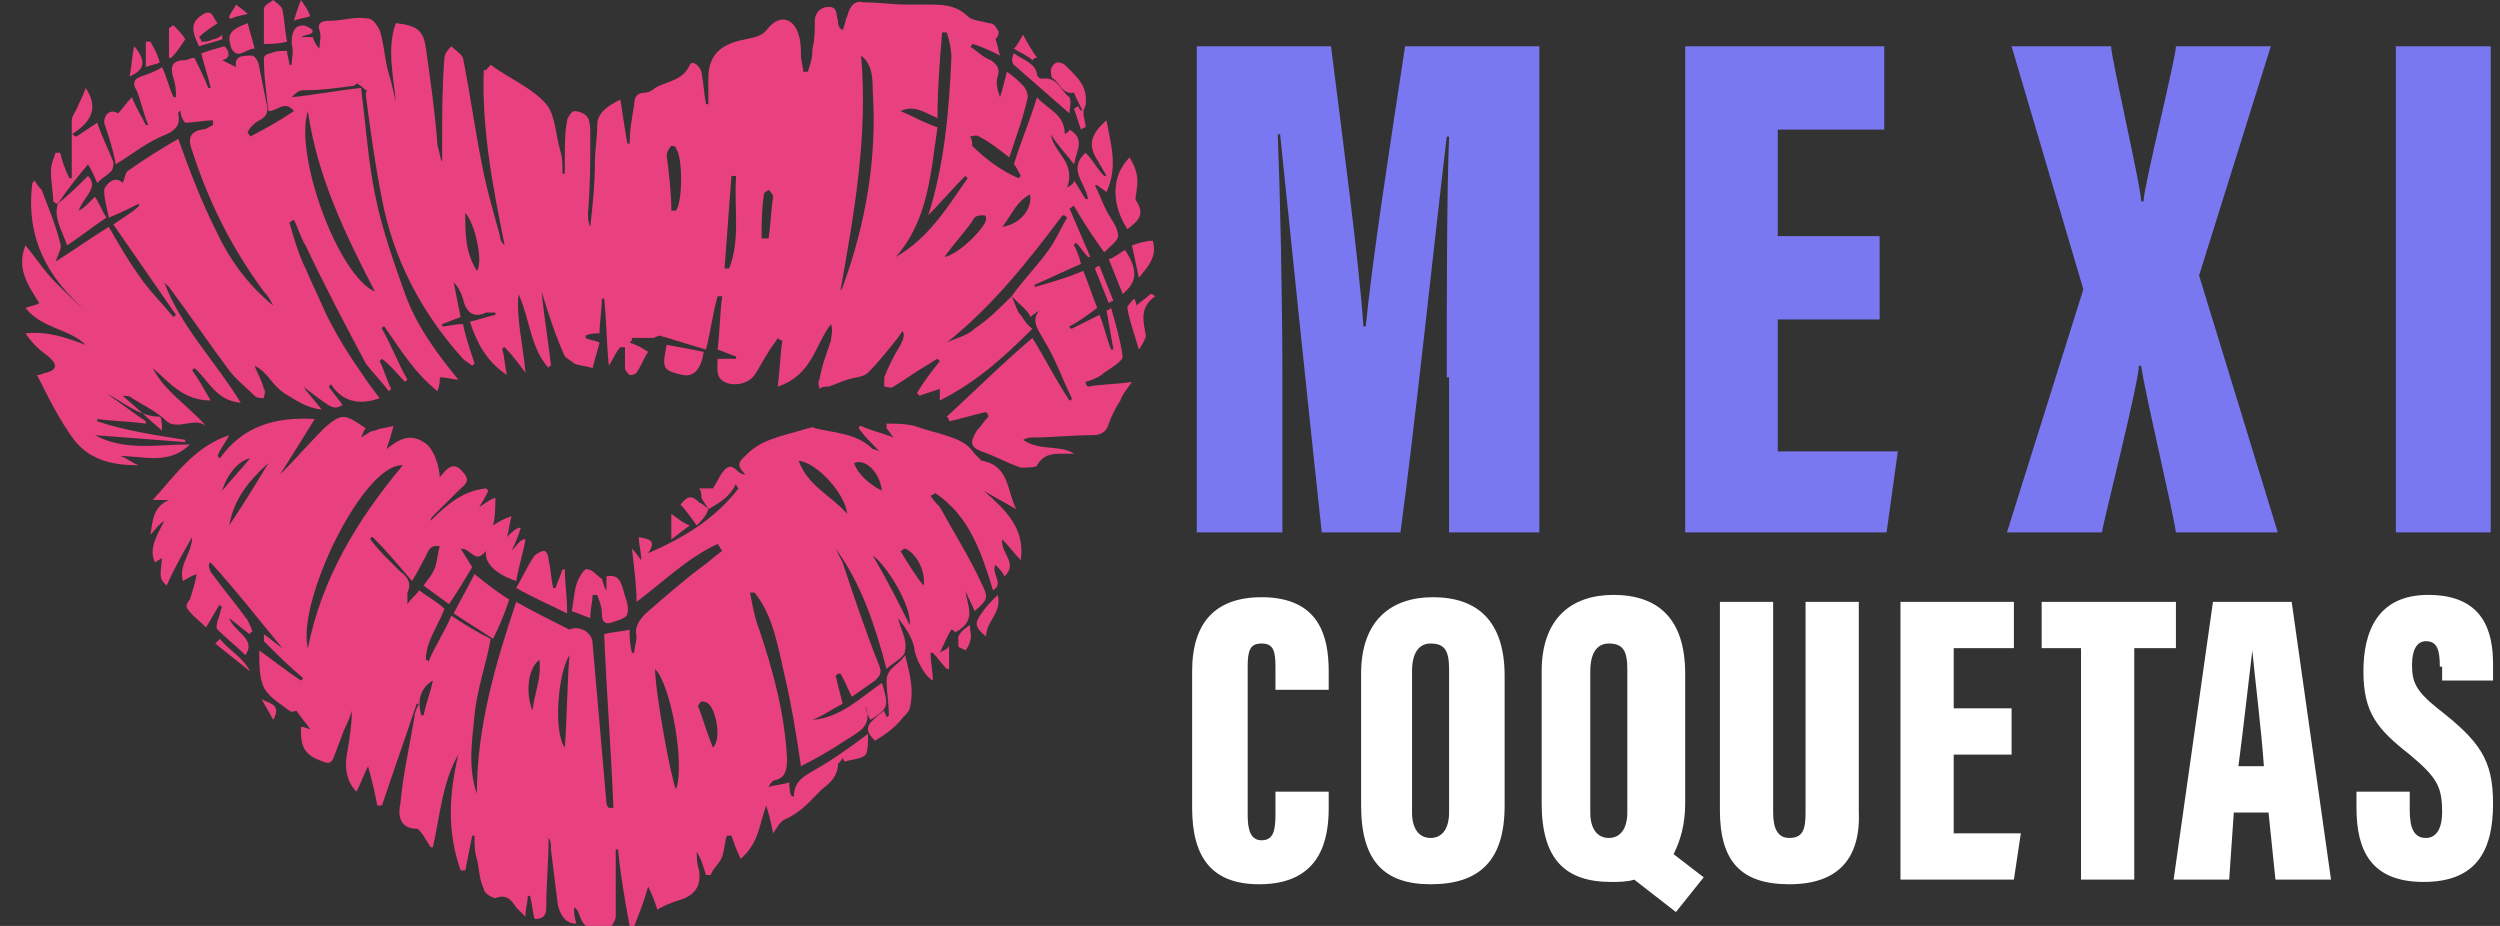 <svg xmlns="http://www.w3.org/2000/svg" width="108" height="40" viewBox="0 0 108 40"><rect x="0" y="0" width="108" height="40" fill="#333333" stroke="none"/><style>.st0{fill-rule:evenodd;clip-rule:evenodd;fill:#e94180}</style><path d="M43.7 12.8c.1.2.2.5.3.7.2.2.3.5.6.7-1.2 1.2-2.4 2.3-4 3.1v-.5l-.9.3s0-.1-.1-.1c.3-.5.6-.9 1-1.4l-.1-.1c-.2.1-.3.2-.5.3-.5.3-.9.6-1.4.9-.1.1-.3 0-.4 0v-.4c.2-.5.4-.9.7-1.4.1-.2.2-.4.1-.6-.1.1-.2.3-.3.4-.4.5-.8 1-1.2 1.4-.2.2-.6.2-.9.3-.3.1-.5.2-.8.3-.1 0-.3 0-.4.1 0-.1-.1-.3 0-.4.1-.6.3-1.1.5-1.7 0-.2.1-.4 0-.7-.7.9-.8 2.2-2.3 2.7.1-.8.1-1.4.2-2-.1 0-.1 0-.2-.1-.1.2-.3.4-.4.6-.2.3-.4.7-.6 1-.3.4-.9.5-1.3.3s-.3-.6-.3-1h.8v-.1c-.3-.1-.5-.2-.8-.3.1-.8.1-1.6.2-2.3H31c-.2.7-.3 1.5-.5 2.3-.7-.2-1.3-.4-2-.6-.1 0-.2.1-.3.1h-.9c0 .1 0 .1-.1.2.3.1.5.2.8.4-.2.3-.3.6-.5.9-.1.1-.2.1-.3.1-.1-.1-.2-.2-.2-.3V15h-.2c-.2.2-.3.5-.5.8-.1-1-.1-2-.2-2.9H26c0 .5-.1 1-.1 1.5-.2 0-.4 0-.6.1v.1c.2.1.4.1.6.2-.1.4-.2.7-.3 1.1-.3-.1-.6-.1-.8-.2-.1-.1-.3-.2-.4-.3-.4-.9-.7-1.8-1-2.8.1 1.1.3 2.2.4 3.2 0 0-.1 0-.1.1-.8-.9-.8-2.1-1.3-3.2-.1 1.1.2 2.2.3 3.4-.3-.4-.6-.8-.9-1.1 0 0-.1 0-.1.1.1.3.1.7.2 1.1-.9-.6-1.3-1.4-1.6-2.3.4-.1.7-.2 1.1-.3v-.1H21c-.6.3-.9-.1-1-.6-.1-.3-.2-.5-.4-.7l.3 1.5c-.3.1-.5.2-.8.3v.1c.3 0 .5-.1.9-.1.1.5.3 1.1.5 1.7l-.1.1c-.1-.1-.3-.2-.4-.3-1.8-2-3-4.3-3.5-6.9-.3-1.5-.5-3-.7-4.5 0-.1.1-.3 0-.2-.1-.1-.2-.2-.4-.3.1 0 .2-.1.3-.1-.1 0-.3.1-.4.2-.7.1-1.4.2-2.2.2-.2 0-.3.1-.5.3 1-.1 2-.3 3-.4.2 1.6.3 3.1.6 4.6s.8 2.9 1.3 4.3 1.4 2.6 2.3 3.7c-.2 0-.5-.1-.8-.1 0 .2 0 .3-.1.6-1-.8-1.6-1.8-2.3-2.8 0 0-.1 0-.1.1.4.7.7 1.5 1.1 2.2l-.1.1c-.3-.3-.6-.7-1-1l-.1.1c.2.4.3.8.5 1.2l-.1.1c-.3-.4-.7-.8-1-1.2-.9-1.7-1.8-3.4-2.6-5.1-.2-.3-.3-.7-.5-1.1-.1 0-.1.1-.2.1.2.7.4 1.4.7 2 .3.7.6 1.3.9 2 .3.6.7 1.3 1.1 1.9.4.6.8 1.2 1.2 1.7-.8.3-1.6.2-2.1-.6l-.1.1c.2.3.4.5.6.8-.4.2-.4.2-1.7-.8.2.3.5.6.8 1-.7-.1-1.1-.4-1.6-.7-.6-.4-.7-.9-1.3-1.2.1.3.3.6.4 1 .1.1 0 .3 0 .4-.1 0-.3 0-.4-.1-.4-.4-.8-.7-1.1-1.1-.9-1.2-1.7-2.4-2.6-3.6l-.2-.2c.7 1.9 2.2 3.4 3.3 5.2-1.1-.1-1.4-1-2-1.5l-.1.1c.3.4.5.8.8 1.3-1.2 0-1.8-.8-2.5-1.4.5 1 1.5 1.6 2.3 2.5-.5-.4-1.2.2-1.7-.2-.4-.4-1-.7-1.5-1-.1-.1-.2-.1-.4-.1.6.5 1.1 1 1.7 1.5 0-.6-.1-.6-.1-.6-.9 0-1.5-.6-2.3-1 .6.4 1.1.8 1.7 1.2v.1c-.7-.1-1.4-.1-2.1-.2v.1c1.2.4 2.5.6 3.8.8v.1c-1.3-.1-2.5-.2-3.9-.3 1.3.7 2.7.4 4.1.4-.9.9-2 .5-3 .5.3.1.5.3.8.4-1.1 0-2.1-.2-2.8-1.1-.6-.8-1.1-1.8-1.6-2.8.2 0 .3-.1.4-.1.4-.1.5-.3.2-.6-.2-.2-.4-.3-.6-.5-.1-.1-.3-.3-.5-.6 1-.1 1.8.2 2.6.5-.7-.7-1.9-.7-2.6-1.6.3-.1.4-.1.6-.2-.5-.8-1-1.5-.6-2.5.5.6.8 1.1 1.3 1.6s.9.9 1.4 1.3C2 12 1.1 10.2 1.4 7.9l.1-.1c.1.2.2.3.3.4.3.8.6 1.5.8 2.3.1.2-.1.5-.2.8.8-.5 1.5-1 2.3-1.5.4.7.8 1.4 1.3 2.1.4.6 1 1.2 1.5 1.8l.1-.1-2.7-3.9c.4-.3.8-.5 1.1-.8v-.1c-.4.2-.8.4-1.3.6-.1-.5-.2-.8-.2-1.2 0-.1.4-.7.8-.3.1-.2.1-.4.2-.5.7-.5 1.5-1 2.2-1.4.5 1.4 1 2.7 1.6 3.9.6 1.3 1.4 2.4 2.5 3.3-.1-.2-.2-.4-.4-.6C10 10.7 9 8.7 8.3 6.5c-.2-.5-.1-.8.4-.9.2 0 .3-.1.5-.2v-.2c-.4 0-.8.1-1.2.1-.1-.1-.2-.3-.2-.5-.1 0-.1.1-.1.1.1.5-.1.7-.5.9-.8.3-1.4.8-2.2 1.3-.1-.6-.3-1.2-.5-1.8 0-.4.3-.6.6-.4.2-.2.3-.4.6-.7.2.5.4.8.6 1.2h.1c-.2-.5-.3-1-.5-1.5-.2-.3-.1-.5.2-.6.3-.1.6-.2.9-.4.2.4.3.9.5 1.3h.1c0-.3 0-.5-.1-.8-.2-.6 0-.8.5-.8.1 0 .2-.1.4-.1.2.4.4.8.6 1.3h.1c-.1-.5-.3-1-.4-1.5.3-.1.6-.2 1-.3.2.2.3.5-.1.6l.6.3c-.1-.5.3-.5.7-.5.1 0 .3.3.3.5l.3 1.5c.1.3.1.6-.3.8-.2.1-.4.3-.5.5 0 .1.1.1.1.2.6-.3 1.3-.7 1.9-1.1-.4-.5-.7 0-1.1 0-.1-.8-.2-1.5-.2-2.3 0-.1.2-.2.3-.2.2-.1.4-.1.7-.1 0 .2.1.4.1.6h.1c0-.3.1-.6 0-.9 0-.5.1-.8.5-.8.1 0 .3.1.4.2v.1c-.1.1-.3.1-.5.2h.5c.1.2.1.3.3.5 0-.3.1-.5 0-.8-.1-.3.1-.4.4-.4.6 0 1.1-.2 1.7-.1.2 0 .4.3.5.5.2.6.2 1.2.4 1.9.1.3.2.8.3 1.2-.1-1.1-.4-2.3 0-3.4.9.1 1.2.3 1.3 1.1.2 1.4.4 2.8.5 4.2.1.3.1.5.2.7v-.8c0-1.2 0-2.5.1-3.7 0-.2.2-.4.3-.5.2.2.4.3.5.5.3 1.5.5 3 .8 4.5.2 1.1.5 2.1.8 3.2 0 .2.1.3.2.4-.5-2.5-1-5-.9-7.6.1.1.1 0 .3-.2.8.6 1.8 1 2.4 1.7.4.5.4 1.3.6 2 .1.3.1.6.1 1h.1v-.7c0-.6 0-1.1.1-1.6 0-.1.2-.4.3-.4.2 0 .5.1.6.3.1.2.1.5.1.7 0 1.1 0 2.3-.1 3.4 0 .2 0 .4.1.6.1-.9.2-1.9.2-2.8 0-.5.1-1.1.1-1.6s.4-.8 1-1.1c.1.7.2 1.3.3 1.9h.1c0-.6.1-1.1.2-1.7 0-.3.1-.5.5-.5.1 0 .3-.1.4-.2.5-.3 1.2-.3 1.5-1 .1-.2.4 0 .5.3.1.5.1.9.2 1.4h.1V3.4c0-1 .5-1.5 1.6-1.7.4-.1.7-.1 1-.5.5-.6 1.1-.4 1.3.3.1.3.1.6.1.9 0 .2.1.5.1.7h.2c.1-.3.2-.6.2-1 .1-.4.1-.8.1-1.2 0-.3.2-.6.6-.6.4 0 .3.3.4.6 0 .1 0 .3.2.4.1-.2.1-.4.2-.6.1-.4.3-.7.7-.6.6 0 1.3.1 1.9.1h1.1c.6 0 1.1.1 1.5.5.2.2.6.2.9.3.2 0 .3.1.4.3.1.1 0 .3-.1.4.1.2.1.4.2.7-.4-.2-.8-.4-1.2-.5 0 0 0 .1-.1.1.3.2.6.5.9.6.3.2.4.4.3.7-.1.3 0 .6.1.9.1-.3.2-.7.3-1.1.3.2.5.4.7.6.1.1.2.3.2.5-.2.9-.5 1.7-.8 2.6-.5-.4-.9-.7-1.3-.9-.1-.1-.3 0-.4 0 .1.1.1.3.1.4.6.6 1.3 1.1 2 1.4l.1-.1c-.1-.2-.2-.4-.3-.5.3-1 .7-1.9 1-2.9.4.5 1.2.7 1.2 1.6.1-.1.2-.1.2-.2.7.4.3.9.2 1.5-.3-.4-.7-.8-1-1.3.1.8 1.1 1.2.7 2.3.2-.1.3-.2.3-.3.2.3.3.5.5.8h.1c-.1-.7-.9-1.3-.1-2 .3.3.5.7.8 1h.1c-.1-.2-.3-.5-.4-.7-.4-.6-.3-1.1.4-1.7.2 1.1.5 2 0 3.1-.1-.1-.3-.2-.4-.3h-.1c.2.4.3.7.5 1.1.2.4.5.7.5 1.1 0 .2-.4.5-.6.7-.5-.7-.9-1.3-1.3-2-.1 0-.1.1-.2.1l.9 2.1H47c-.2-.2-.3-.4-.5-.6 0 0-.1 0-.1.1.1.2.2.4.3.8-.7.3-1.3.6-2 .9v.1c.7-.2 1.4-.4 2.1-.7.2.5.4 1.1.6 1.6-.4.3-.8.6-1.2.8 0 0 0 .1.1.1l1.2-.6c.2.5.3 1 .5 1.5h.1c-.1-.6-.2-1.1-.3-1.7.1 0 .1 0 .2-.1.2.7.4 1.4.5 2.1 0 .2-.5.5-.8.7-.2.2-.5.3-.8.4 0 .1 0 .1.1.2.6-.1 1.2-.1 1.9-.2-.2.3-.4.5-.5.8-.2.3-.4.7-.5 1-.1.4-.4.5-.7.5-.9 0-1.8.1-2.6.1-.1 0-.2 0-.4.1.7.5 1.6.2 2.2.6h-.5c-.4 0-.8 0-1.1.5 0 .1-.5.1-.7.1-.6-.2-1.1-.5-1.7-.7-.5-.2-.5-.4-.2-.9.2-.2.3-.4.5-.6 0 0 0-.1-.1-.2-.5.1-1.1.3-1.6.4 0-.1 0-.1-.1-.2 1.2-1.1 2.4-2.3 3.7-3.4.5.8 1 1.8 1.6 2.7 0 0 .1 0 .1-.1-.4-.8-.7-1.7-1.2-2.5-.2-.4-.6-.8-.2-1.3-.1.1-.3.2-.4.3 0-.2-.4-.5-.8-.9.5-.7 1.1-1.3 1.6-2 .3-.4.5-.9.8-1.4-.1-.1-.1-.1-.2-.1-1.5 2-3 3.9-5 5.5.4-.2.9-.3 1.2-.6.6-.4 1.1-.9 1.6-1.4zm-3.6-3.5c.7-2.2.9-4.5 1-6.8 0-.4-.1-.8-.2-1.1h-.2c-.1 1.2-.2 2.4-.2 3.7-.5-.2-1-.6-1.6-.3.5.2 1 .5 1.6.7-.3 2-.4 4-1.8 5.6 1.4-.8 2.2-2.1 3.1-3.4l-.1-.1c-.6.6-1.1 1.2-1.6 1.7zm-3.8 3.3c0-.1.1-.1.1-.2 1-2.7 1.5-5.6 1.3-8.5 0-.5 0-1.1-.5-1.5.3 3.5-.3 6.8-.9 10.2zm-23-7.8c-.6 1.9 1.3 7.1 2.9 7.8-1.3-2.5-2.5-5-2.9-7.8zM29 9.1h.2c.3-.4.3-2.3 0-2.7 0-.1-.2-.1-.2-.1-.1.1-.2.3-.2.4.1.8.2 1.6.2 2.4zm2.8-1.5h-.2c-.1 1.3-.2 2.7-.3 4h.2c.5-1.3.2-2.6.3-4zm9 3.5c.6-.1 1.7-1.2 1.8-1.6 0-.1 0-.2-.1-.2s-.3 0-.4.1c-.3.5-.8 1-1.3 1.7zm-20.2.6c.3-.4-.1-2.1-.5-2.5 0 .9 0 1.7.5 2.5zm12.3-1.4h.3c.1-.6.1-1.2.2-1.8 0-.1-.1-.2-.2-.3-.1.1-.2.1-.2.2-.1.7-.1 1.3-.1 1.9zm11.6-1.9c-.6.3-.8.9-1.2 1.4.7-.1 1.3-.7 1.2-1.4z" class="st0"/><path d="M30.6 22c-.1-.2-.2-.3-.3-.5 0-.1 0-.3-.1-.4h.6c.2-.3.3-.6.5-.8.4-.4.5.2.9.2-.5-.5-.2-.6.2-1 .7-.6 1.6-.7 2.5-1 .1 0 .2-.1.3 0 .8.2 1.8.2 2.5.9 0 0 .1 0 .3.1-.4-.4-.7-.7-.9-1 0 0 0-.1.1-.1.4.2.9.3 1.4.5-.1-.1-.2-.3-.3-.4v-.2c.4 0 .8 0 1.2.1.3.1.6.2 1 .3.6.2 1.2.3 1.6.9l.3.3c1.2.2 1.1 1.3 1.5 2.1-.5-.3-.9-.5-1.4-.8.9.8 1.8 1.6 1.6 3-.3-.3-.5-.6-.8-.9-.1.6.7 1 .1 1.6-.1-.2-.2-.3-.4-.5-.2.4.4.8-.1 1.1-.5-1.6-1-3.2-2.5-4.2 0 0-.1.1-.2.1.1.2.3.4.4.5.6 1.1 1.3 2.2 1.8 3.3.3.6.3.7-.3 1.2-.1-.3-.3-.6-.4-.9.1.7.5 1.3-.4 1.8-.1 0-.1-.1-.2-.1-.2.3-.3.6-.5 1 .1-.1.3-.1.4-.3v1h-.1c-.2-.2-.4-.5-.6-.7h-.1c0 .4.1.8.1 1.2-.4-.2-.8-1.1-.8-1.4-.1-.5-.4-.9-.7-1.3.1.5.4.9.3 1.4 0 .3-.5.5-.8.8-.5-1.9-1.1-3.7-2.2-5.2l.3.6c.5 1.5 1 3 1.6 4.5.1.3 0 .4-.2.6-.3.2-.7.5-1 .7-.2-.4-.3-.7-.5-1-.1 0-.1 0-.2.1l.3 1.2c-.4.2-.8.5-1.3.7 1.2-.1 2-.9 3-1.6.3 1 .3 1.1-.5 1.6-.1-.2-.2-.4-.2-.6.3.9-.3 1.1-.9 1.5-.6.4-1.3.8-1.9 1.1-.2-1.4-.4-2.6-.7-3.9-.3-1.3-.5-2.6-1.3-3.6h-.2c.1.5.2 1.1.4 1.6.6 1.8 1.1 3.6 1.2 5.6 0 .5-.1.8-.5.9-.1 0-.2.1-.3.3.3-.1.6-.1.9-.2 0 .2 0 .4.1.6h.1c0-.7.5-.9 1-1.2.7-.4 1.4-.9 2.2-1.5 0 .4 0 .7-.1.9-.2.2-.6.2-.9.3 0 0-.1-.1-.1-.2 0 .1-.1.2-.2.3 0 .5-.3.8-.7 1.1-.5.5-.9 1-1.6 1.3-.2.1-.3.3-.5.6-.1-.5-.2-.9-.3-1.2-.3.8-.3 1.6-1.1 2.3-.2-.4-.3-.7-.4-1h-.2c-.1.3-.1.6-.2.9-.1.3-.4.5-.5.8h-.2c-.1-.3-.2-.7-.4-1 0 .3 0 .5.1.8.1.7-.2 1.1-.9 1.3-.3.1-.6.2-.9.4-.1-.3-.2-.6-.4-1-.2.7-.4 1.2-.6 1.7h-.2c-.2-1.1-.4-2.2-.5-3.3h-.1v2.9c0 .2-.3.6-.4.6-.4 0-.9 0-1.1-.5-.1-.2-.1-.4-.3-.5 0 .2 0 .4.1.7-.5 0-.7-.4-.8-.8l-.3-2.4c0-.2 0-.4-.1-.5 0 1-.1 2-.1 2.9 0 .3 0 .6-.5.6-.1-.3-.1-.6-.2-1h-.1c0 .3-.1.5-.1.9l-.4-.4c-.2-.3-.4-.6-.9-.4-.1 0-.5-.2-.5-.4-.2-.4-.2-.9-.3-1.3-.1-.3-.1-.6-.1-1h-.1l-.3 1.5h-.2c-.6-1.7-.5-3.3-.1-5-.7 1.2-.8 2.7-1.1 4h-.1c-.1-.2-.2-.3-.3-.5-.1-.1-.2-.3-.3-.3-.8 0-.8-.7-.7-1.1.1-1.2.4-2.5.6-3.7 0-.2.1-.4.2-.6H18c-.5 1.5-1 2.9-1.5 4.4h-.2c-.1-.5-.2-1-.4-1.7-.2.4-.3.7-.5 1.1-.5-.5-.5-1.2-.4-1.7.1-.6.2-1.2.2-1.8-.1.4-.3.7-.4 1-.1.3-.2.5-.3.8-.2.6-.3.5-.8.3-.7-.3-.7-.8-.7-1.4.2 0 .3.1.4.1-.2-.3-.4-.5-.6-.8 0 0-.2.1-.3 0-.4-.3-.9-.6-1.1-1-.2-.4-.2-1-.2-1.6.7.5 1.2.9 1.8 1.3l.1-.1c-.6-.5-1.2-1.1-1.7-1.6v-.3c.3.2.5.4.8.6-1-1.2-2-2.5-3.1-3.7-.1 0-.1.2 0 .4.5.7 1.1 1.4 1.6 2.1.1.2.2.4.2.5-.1 0-.1.1-.1.1-.3-.2-.5-.4-.9-.7.2.6 1.2.9.7 1.6-.4-.4-.8-.7-1.2-1.1-.1-.1 0-.3 0-.4.1-.2.1-.4.2-.6-.1 0-.1 0-.1-.1-.2.3-.4.7-.6 1-.3-.3-.6-.5-.8-.8-.1-.1 0-.3.1-.4.1-.3.2-.6.3-1.1-.3.1-.4.2-.6.3-.2-.7.4-1.2.4-1.9-.4.7-.8 1.4-1.1 2.1-.3-.3-.3-.3-.2-1.2-.1.1-.2.1-.3.2-.3-.6.1-1.2.4-1.8-.3.2-.4.4-.6.6.1-.6.1-1.2.8-1.5h-.7c1-1.1 1.8-2.3 3.3-2.8-.2.4-.4.6-.5.9l.1.1c1-1.4 2.4-1.8 4.1-1.7l-1.5 2.4c.7-.7 1.3-1.4 1.9-2 .8-.7.9-.6 1.8 0-.1.1-.1.2-.2.4.2-.1.4-.3.6-.3.2-.1.4-.1.8-.2-.1.4-.2.7-.3 1 .5-.4 1-.7 1.6-.3.4.2.7 1 .7 1.6 0-.1 0-.1.1-.2.3-.4.6-.5.9-.1.4.4 0 .6-.2.8l-1.1 1.1s-.1.1-.1.2c.7-.7 1.4-1.3 2.4-1.4l.1.1c-.1.2-.2.4-.4.7.2-.1.4-.3.7-.4 0 .4 0 .8-.1 1.2.3-.2.5-.3.8-.4-.1.3-.1.6-.2.9.2-.2.3-.3.5-.4h.1c-.1.3-.2.6-.4 1 .2-.2.3-.4.5-.5h.1c-.1.6-.3 1.2-.4 1.8-.9-.3-1.4-.8-1.3-1.3-.5.6-.6-.1-1.1-.1.2.3.3.5.5.8-.3.5-.6 1-1 1.6-.4-.3-.7-.5-1.1-.8.2-.3.4-.5.5-.8.1-.3.1-.6.2-.9-.5-.1-.5.3-.7.6-.1.2-.2.4-.5.9-.6-.7-1.1-1.3-1.7-1.9-.1 0-.1.1-.1.1.3.4.6.7.9 1l.4.4c.3.2.5.5.3.9v.5c.2-.3.4-.4.5-.6.4.3.8.5 1.1.8-.3.8-.8 1.4-.8 2.2 0 0 .1 0 .1.1.3-.7.7-1.3 1-2 .6.4 1.1.7 1.7 1-.2 1.1-.6 2.2-.7 3.3-.1 1.1-.3 2.2.1 3.4 0-2.9.8-5.6 1.7-8.3.7.4 1.5.8 2.3 1.2.4-.2 1 .1 1 .6l.6 6.9c0 .1.1.2.1.2h.2c-.1-2.5-.3-5-.4-7.5.3-.1.7-.1 1.1-.2 0 .3 0 .6.1 1h.1c0-.2.1-.5.1-.7-.1-.4.1-.7.4-1 .8-.7 1.6-1.4 2.4-2 .3-.2.6-.5.9-.7-.1-.1-.1-.2-.2-.3-1.3.6-2.3 1.6-3.5 2.5 0-.7-.1-1.4-.2-2.3.2.2.3.4.4.5 0-.4-.1-.6-.1-1 .4.1.8.1.4.7 1.6-.7 2.9-1.5 3.9-2.8 0 0-.1-.1-.1-.2-.3.6-.7.8-1.2 1.1.1 0 0 0 0 0zm-13.2-1.9c-1.7-.1-4.6 5.9-4.1 7.9.6-3 2.1-5.5 4.1-7.9zm11.8 14c.4-1-.2-4.5-.9-5.2 0 1 .7 4.8.9 5.2zm5.3-14.2c.4 1.1 1.4 1.5 2.1 2.3-.1-.9-1.3-2.2-2.1-2.3zm-9.9 8.4c-.5.8-.7 3.3-.2 4 .1-1.4.1-2.7.2-4zm6.2 4c.4-.4.1-1.7-.2-1.9-.1-.1-.3-.1-.3-.1-.1.1-.2.2-.1.3.2.6.4 1.2.6 1.7zm8.5-5.3c.1-.8-1-2.6-1.6-3 .6 1 1.1 2 1.6 3zm-16 1.5c-.5.4-.6 1.4-.3 2.2.1-.8.4-1.4.3-2.2zM9.9 22.7c.6-.9 1.1-1.7 1.7-2.7-.9.8-1.5 1.6-1.7 2.7zm27-2.7c.1.4.6.9 1.2 1.2-.1-.8-.7-1.4-1.2-1.2zm2.2 3.7c-.1 0-.1.1-.2.1.3.5.6 1 1 1.5.1-.6-.3-1.4-.8-1.6zm-20.9 7.2h.1c.1-.5.3-1 .4-1.5-.5.3-.7.8-.5 1.5zm-8.6-9.7c.4-.5.8-.9 1.2-1.4-.5.1-1 .7-1.2 1.4zM2.5 8.8c-.1 0-.2-.1-.2-.1 0-.4-.1-.8-.1-1.3 0-.3.1-.5.2-.8h.2c.1.4.2.7.4 1.1h.1V5.2c0-.2.2-.4.3-.7.1-.2.2-.4.3-.7.6.9.2 1.5-.6 2 .1 0 .1.1.2.1l.9-.6c.2.6.5 1.2.7 1.7 0 .1 0 .3-.1.4-.2.2-.4.3-.6.5-.1-.2-.2-.5-.4-.8-.5.6-.9 1.1-1.3 1.7z" class="st0"/><path d="M26.2 25.5v-.6c.5-.1.6.2.7.5.1.4.3.8.2 1.1 0 .2-.4.3-.7.4-.3.1-.4-.1-.4-.4 0-.3-.1-.5-.2-.8h-.2c0 .3-.1.6-.1 1-.3-.1-.5-.2-.8-.3.1-.5.1-1 .3-1.4.1-.2.3-.5.4-.4.2 0 .4.3.6.4.1.3.1.4.2.5zm-4.2.4c-.2.6-.4 1.1-.7 1.7-.6-.4-1.1-.7-1.7-1.1.3-.6.6-1.1.9-1.7.5.4 1 .8 1.5 1.1zM2.5 8.8c.5-.4.9-.8 1.3-1.2.5.5-.2.9-.4 1.5.2-.1.3-.2.4-.3l.3-.3c.2.3.3.6.5.9-.6.4-1.1.8-1.7 1.2-.2-.6-.6-1.2-.4-1.8zM37.8 32c-.5-.5-.4-.7.4-1.3 0 .1.1.2.1.3l.1-.1c0-.5-.1-1-.1-1.5 0-.2.1-.4.2-.5.2-.2.4-.3.6-.6.2.8.4 1.5.2 2.3 0 .1-.2.3-.3.4-.3.4-.7.7-1.2 1zm-15.5-6.6c.3-.5.5-1 .8-1.4.1-.1.3-.2.4-.2.1 0 .2.2.2.4.1.4.1.8.2 1.2h.1c.1-.3.2-.5.3-.8h.1c0 .6.1 1.1.1 1.9-.8-.4-1.5-.7-2.2-1.1zM48.8 6.8c.3.5.4.9.3 1.4 0 .2-.1.4 0 .5.4.6 0 .9-.4 1.2-.7-1.1-.7-2.3.1-3.1zm-20 8.1c.6.1 1.1.2 1.6.3-.1.7-.4 1.1-.9 1-.9-.2-.9-.3-.7-1.3zM12.4 1.8c-.4.1-.7.1-1 .1V.4c0-.2.3-.3.4-.4.1.1.3.2.4.4.1.5.1.9.2 1.4zm33.8 3.1l-2.4-2.1c-.1-.1-.1-.3 0-.5.4.3.9.4 1 .9 0 .1.1.2.2.2.7-.1.8.5 1.2.8.1.2 0 .5 0 .7z" class="st0"/><path d="M46.8 4.9c-.1-.3-.3-.6-.4-.9-.5.1-.6-.4-.9-.6-.1 0-.1-.3-.1-.4.1-.3.3-.4.6-.2.5.5 1 .9.9 1.7 0 .1-.1.2-.1.4zm1.7 7.8l-.6-1.5c.3-.1.5-.3.7-.4.6.9.5 1.4-.1 1.9zm.7 2.4c-.2-.7-.4-1.2-.5-1.8 0-.1.2-.3.3-.4.1.2.1.3.1.3.2-.2.4-.3.6-.5.1 0 .2.1.2.1-.7.5-.5 1.1-.4 1.7 0 .1-.1.3-.3.6zM10.7 1c.1.4.2.7.3 1.1-.4 0-.7.5-1 0-.2-.6-.1-.8.7-1.1zm38.2 9.6c.3-.1.6-.2.9-.2.2.7-.2 1.1-.6 1.6-.1-.5-.2-.9-.3-1.4zM9.4 1c-.3.2-.6.4-.8.6 0 0 .1.1.1.2.2 0 .3 0 .5-.1.1 0 .3-.1.4-.2v.2c-.3.1-.7.2-1 .3-.4-.8-.3-1.1.2-1.4.4-.2.4.2.6.4zm33.7 24.7c.2.8-.5 1.1-.5 1.8-.5-.4-.5-.6-.2-1 .2-.3.4-.5.7-.8zM30.6 22c.1 0 .1 0 0 0-.1.3-.3.5-.5.7-.3-.4-.5-.7-.7-.9.3-.4.5-.4.8-.1.2.1.3.2.4.3zM8 1.7c-.2.3-.4.6-.6.8h-.1V1.2c.1 0 .1-.1.2-.1.2.2.4.4.5.6zM5.8 2c.5.6.5 1-.2 1.3.1-.5.1-.9.2-1.3zM29 22.2c.3.2.5.4.8.5-.3.2-.5.4-.8.6v-1.1zM6.5 1.8c.1.2.3.5.4.9-.2.1-.4.1-.6.2V1.8h.2zm3 25.8c.4.5 1 .8 1.3 1.4l-1.5-1.2.2-.2zm32.4-.6c0 .3.1.5 0 .7 0 .1-.1.3-.2.4-.1-.1-.3-.1-.3-.2v-.4c.1-.2.2-.3.5-.5zm2.7-24.4c-.2-.2-.5-.3-.8-.5.2-.2.2-.3.4-.6.2.4.4.7.6 1-.1 0-.1 0-.2.1z" class="st0"/><path d="M46.8 4.8c0 .3.1.5.1.7-.1 0-.2.1-.2.1l-.3-.9s.1-.1.2-.1c0 .1.1.2.2.2zM13.4.7c-.3.1-.5.1-.7.2.1-.4.2-.6.3-.9.2.3.3.4.4.7zM9.9.7c.1-.2.2-.3.3-.5.1.1.3.2.5.4-.4.1-.5.1-.7.2-.1 0-.1 0-.1-.1zm37.6 10.8l.6 1.5s-.1 0-.2.1l-.6-1.5c.1-.1.1-.1.2-.1zM11.3 30.2c.3.2.9.2.5.9-.2-.4-.4-.7-.5-.9z" class="st0"/><path fill="#7978f0" fill-rule="evenodd" d="M103.5 23V2h4.1v21h-4.1zM94 23c-.1-.8-1.4-6.3-1.5-7.2h-.1c0 .7-1.5 6.6-1.6 7.2h-4.1L90 12.5 86.9 2h4.3c0 .5 1.3 6.1 1.3 6.7h.1c0-.6 1.4-6.2 1.4-6.7h4.1L95 11.9 98.4 23H94zm-12-3.6l-.5 3.6h-8.7V2h8.6v3.6h-4.6v4.6h4.4v3.6h-4.4v5.7H82zm-19.5-3.1c0-3.3 0-7.9.1-10.4h-.1c-.5 4.2-1.4 12.7-2 17.1h-3.4c-.5-4.6-1.4-13.3-1.8-17.2h-.1c.1 2.5.2 7 .2 10.6V23h-3.7V2h5.8c.5 4 1.2 9.2 1.4 12.1h.1c.3-3 1-7.5 1.7-12.1h5.8v21h-3.9v-6.7z" clip-rule="evenodd"/><path fill="#fff" fill-rule="evenodd" d="M105.4 28.8c0-.7-.1-1.1-.6-1.1-.4 0-.6.4-.6 1 0 .7.1 1.1 1.1 1.9 1.8 1.4 2.4 2.2 2.4 4.1 0 1.9-.6 3.4-3 3.4-2.3 0-2.9-1.4-2.9-3.2v-.7h2.3v.8c0 .8.2 1.2.7 1.2.5 0 .7-.5.7-1.1 0-1.1-.2-1.5-1.4-2.5-1.4-1.1-2-1.8-2-3.6 0-1.7.6-3.3 2.8-3.3 2.4 0 2.8 1.6 2.8 3v.7h-2.2v-.6zM98 35.1h-1.5l-.2 2.9h-2.4l1.7-12H99l1.7 12h-2.4l-.3-2.9zm-.7-7c-.1.8-.4 3.5-.6 5h1.1c-.1-1.5-.4-3.9-.5-5zM92.2 38h-2.3V28h-1.7v-2H94v2h-1.8v10zm-4.9-2l-.3 2h-4.9V26H87v2h-2.6v2.6h2.5v2h-2.5V36h2.9zm-10 2.2c-2.1 0-3-1-3-3.2v-9h2.3v9.1c0 .7.2 1.1.7 1.1.6 0 .7-.4.7-1.1V26h2.3v9c.1 2.1-.9 3.2-3 3.2zm-4.9 1.2L70.6 38c-.3.1-.7.1-1 .1-2 0-3-1-3-3.4V29c0-2.3 1.3-3.3 3.1-3.3 1.9 0 3.1 1 3.1 3.4v5.6c0 .9-.2 1.6-.5 2.2l1.3 1-1.2 1.5zm-2.1-10.5c0-.8-.2-1.1-.8-1.1-.5 0-.8.4-.8 1.2v6.1c0 .7.3 1.1.8 1.1s.8-.4.8-1.1v-6.2zm-8.5 9.3c-2 0-3-1-3-3.4v-5.7c0-2.3 1.3-3.3 3.1-3.3 1.9 0 3.1 1 3.1 3.4v5.6c0 2.4-1.1 3.4-3.2 3.4zm.8-9.3c0-.8-.2-1.1-.8-1.1-.5 0-.8.4-.8 1.2v6.1c0 .7.3 1.1.8 1.1s.8-.4.8-1.1v-6.2zm-8.2 9.3c-2 0-2.9-1.1-2.9-3.3V29c0-2.1 1-3.2 3-3.2 2.5 0 2.9 1.7 2.9 3.2v.8h-2.3v-1c0-.7-.1-1-.6-1s-.6.3-.6 1v6.4c0 .6.1 1.1.6 1.1s.6-.4.6-1.1v-1h2.3v.7c0 1.3-.3 3.3-3 3.3z" clip-rule="evenodd"/></svg>